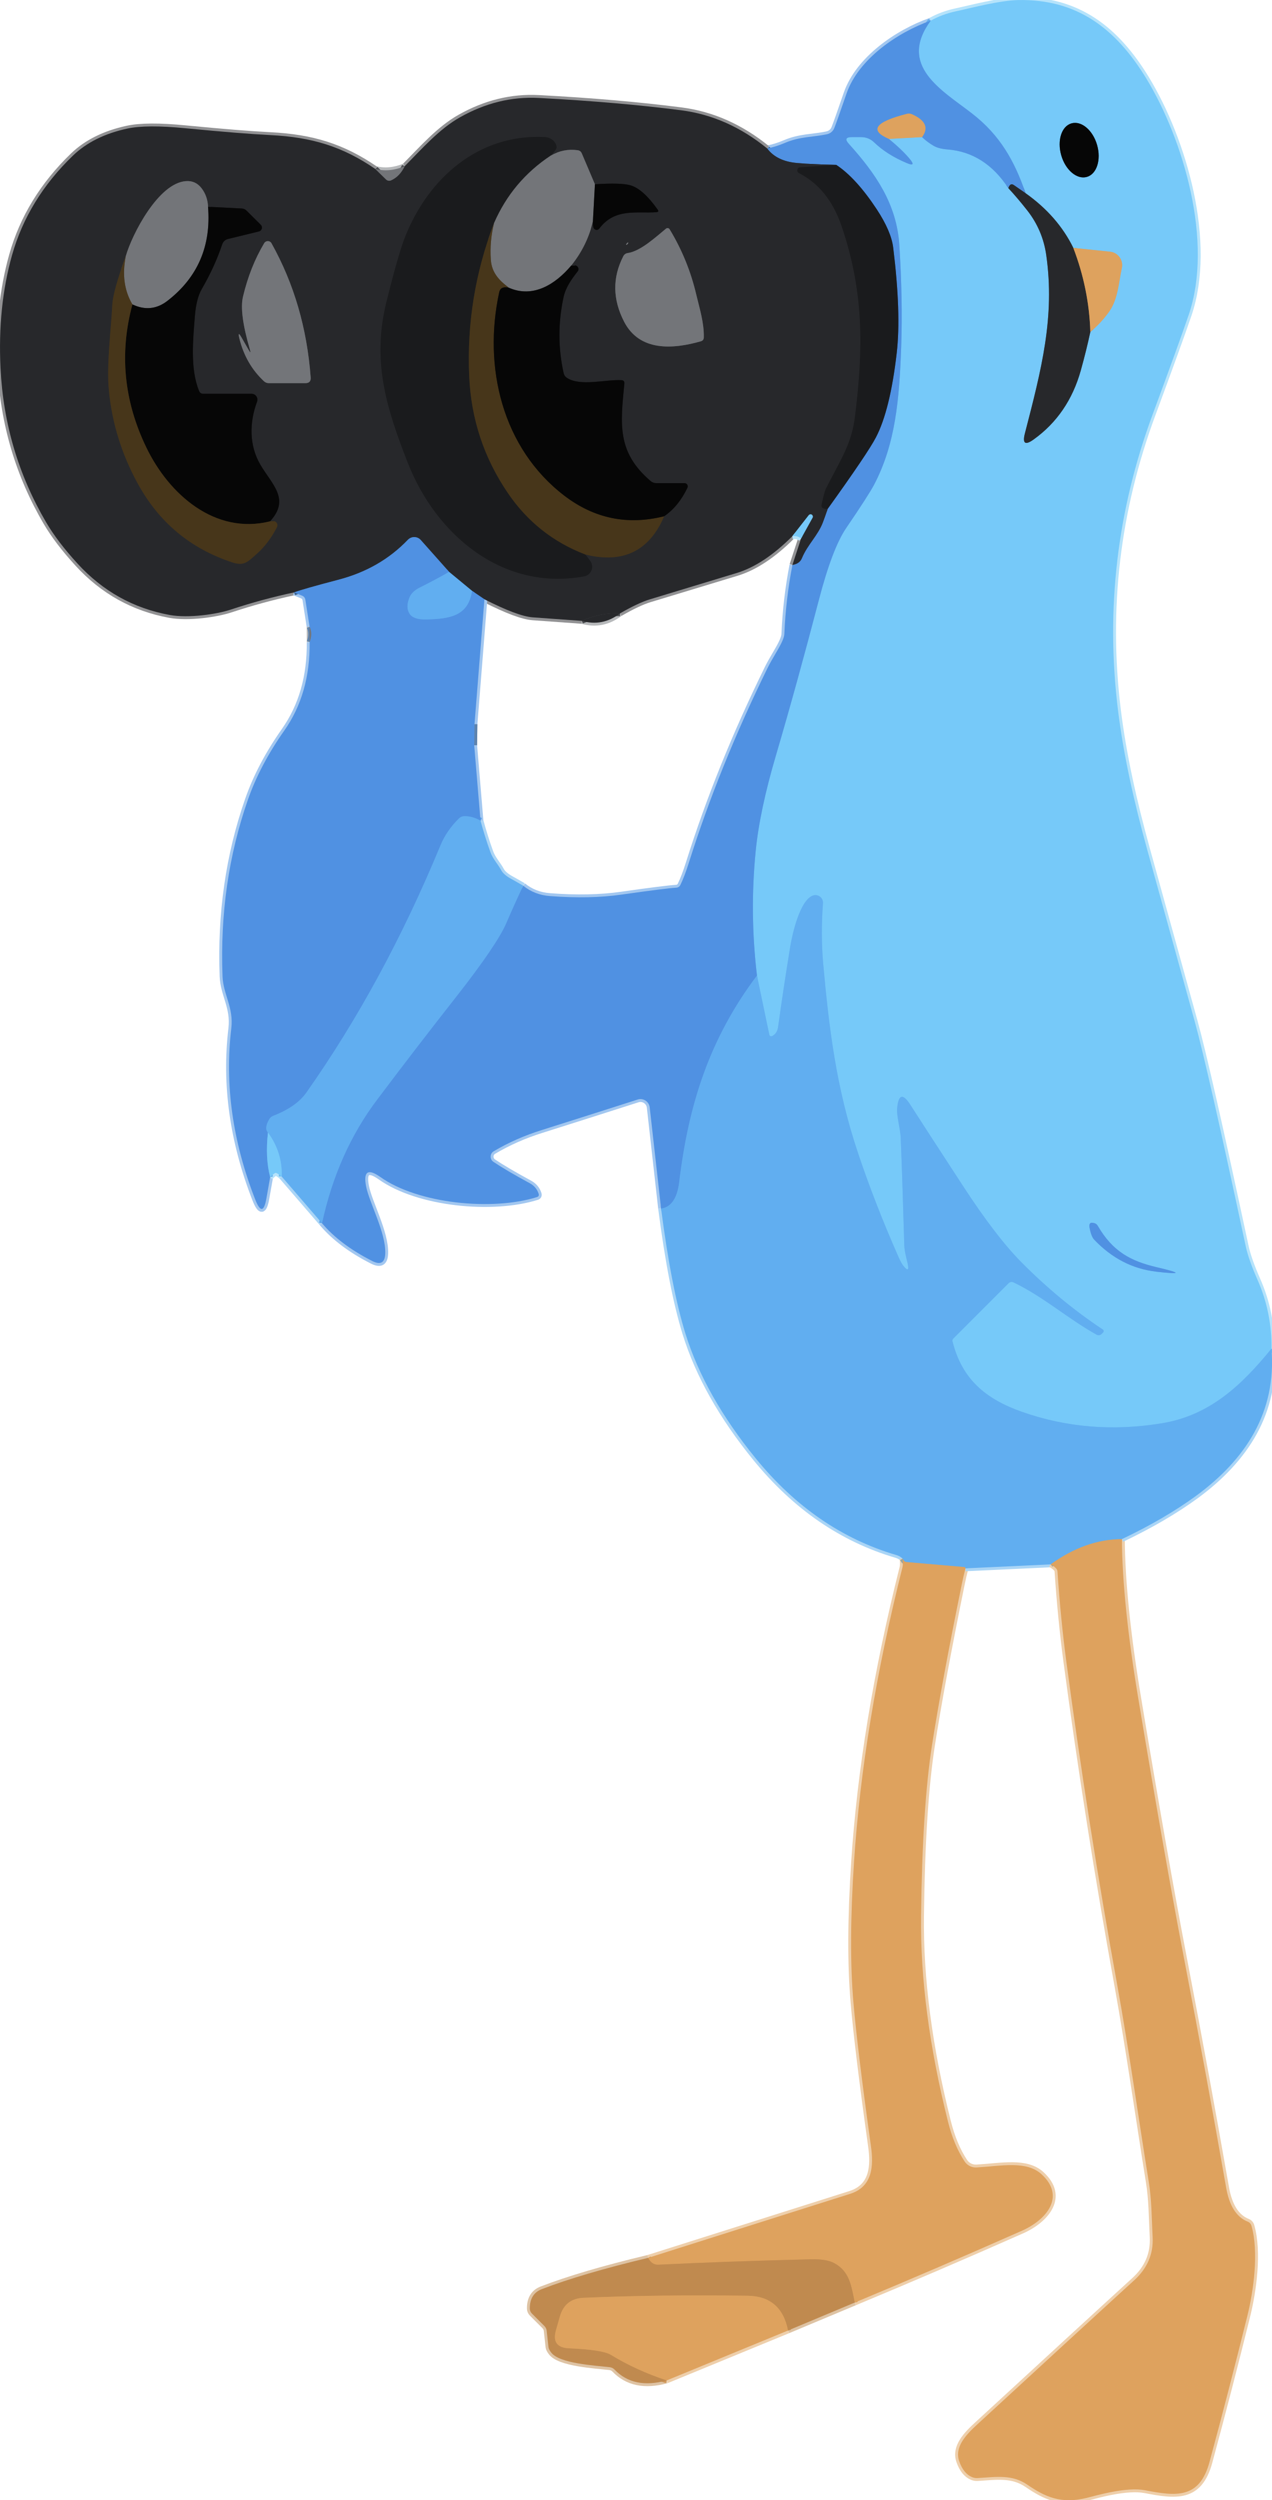 <svg xmlns="http://www.w3.org/2000/svg" id="Layer_1" viewBox="0 0 220.35 432.89"><defs><style>.cls-1{stroke:#372f22;}.cls-1,.cls-2,.cls-3,.cls-4,.cls-5,.cls-6,.cls-7,.cls-8,.cls-9,.cls-10,.cls-11,.cls-12,.cls-13,.cls-14,.cls-15,.cls-16,.cls-17,.cls-18,.cls-19,.cls-20,.cls-21,.cls-22,.cls-23,.cls-24,.cls-25,.cls-26,.cls-27,.cls-28,.cls-29,.cls-30{fill:none;stroke-miterlimit:10;}.cls-31{fill:#737579;}.cls-2{stroke:#6cbcf4;}.cls-32{fill:#1a1b1d;}.cls-33{fill:#5091e2;}.cls-3{stroke:#d09657;}.cls-4{stroke:#3c3e40;}.cls-5{stroke:#261e0f;}.cls-6{stroke:#4d7a91;}.cls-34{fill:#61aef0;}.cls-35{fill:#c08a4f;}.cls-7{stroke:#59a0ea;}.cls-8{stroke:#345780;}.cls-9{stroke:#3d6980;}.cls-10{stroke:#212224;}.cls-36{fill:#dea25e;}.cls-37{fill:#060606;}.cls-11{stroke:#aad5f6;}.cls-12{stroke:#b5e3fb;}.cls-13{stroke:#436c8d;}.cls-14{stroke:#98a7a2;}.cls-15{stroke:#46484b;}.cls-16{stroke:#b7b9bb;}.cls-17{stroke:#171719;}.cls-18{stroke:#90999c;}.cls-19{stroke:#a3b5a7;}.cls-20{stroke:#a2c7f0;}.cls-21{stroke:#5c5549;}.cls-38{fill:#47361a;}.cls-22{stroke:#63aeee;}.cls-23{stroke:#eecfab;}.cls-24{stroke:#30281b;}.cls-39{fill:#27282b;}.cls-25{stroke:#dec3a4;}.cls-26{stroke:#3a5d86;}.cls-40{fill:#76c9f9;}.cls-27{stroke:#826643;}.cls-28{stroke:#4d4f52;}.cls-29{stroke:#5e83ad;}.cls-30{stroke:#929294;}</style></defs><path class="cls-20" d="M161.23,3.57c-5.76,2.04-12.51,6.65-14.58,12.61-1.14,3.31-1.85,5.31-2.12,5.98-.21.55-.69.96-1.26,1.08-2.45.53-4.68.37-7.37,1.53-1.01.43-2.01.74-3,.93"></path><path class="cls-30" d="M132.9,25.7c-4.57-3.71-9.52-5.91-14.86-6.6-7.2-.93-15.44-1.65-24.71-2.14-4.7-.25-9.25.87-13.65,3.35-3.6,2.03-6.56,5.43-9.57,8.46"></path><path class="cls-16" d="M70.11,28.77c-1.74.74-3.44.9-5.09.49"></path><path class="cls-30" d="M65.02,29.26c-5.67-3.89-10.96-5.51-18.19-5.87-3.37-.17-8.25-.56-14.65-1.18-4.55-.45-7.93-.43-10.16.06-3.9.85-7.02,2.4-9.37,4.66-5.22,5.03-8.74,10.78-10.57,17.27C.41,50.13-.25,56.64.09,63.72c.46,9.61,3.1,18.52,7.91,26.73,1.31,2.23,3.11,4.6,5.42,7.12,4.37,4.79,9.7,7.76,15.98,8.91,3.24.59,8.14-.12,10.57-.93,3.68-1.22,7.34-2.21,10.97-2.98"></path><path class="cls-20" d="M50.94,102.57l1.38.56c.33.13.52.37.58.72l.73,4.67"></path><line class="cls-16" x1="53.63" y1="108.52" x2="53.64" y2="111.17"></line><path class="cls-20" d="M53.64,111.17c.07,5.96-1.4,11.08-4.41,15.35-2.79,3.96-4.89,7.95-6.29,11.96-3.34,9.57-4.8,19.76-4.39,30.57.12,3.14,1.95,5.39,1.52,9.01-1.16,9.71.22,19.58,4.14,29.62.88,2.25,1.53,2.18,1.94-.19l.65-3.67"></path><path class="cls-12" d="M46.8,203.82c.51-.51.84-.76.99-.74.17.03.51.24,1.01.63"></path><line class="cls-11" x1="48.8" y1="203.71" x2="55.78" y2="211.8"></line><path class="cls-20" d="M55.78,211.8c2.09,2.47,4.99,4.65,8.71,6.54,1.45.73,2.2.29,2.25-1.34.11-3.6-2.78-8.77-3.32-11.6-.5-2.59.33-3.12,2.48-1.6,6.55,4.64,19.37,5.88,27.08,3.48.32-.09.43-.3.32-.62-.26-.78-.77-1.38-1.52-1.79-2.82-1.53-4.92-2.77-6.31-3.71-.66-.45-.63-1.43.06-1.83,2.55-1.51,5.32-2.73,8.32-3.67,5.26-1.66,10.79-3.42,16.6-5.28.97-.32,1.98.34,2.1,1.35l1.97,17.53"></path><path class="cls-11" d="M114.52,209.26c1.19,9.19,2.59,16.39,4.21,21.62,2.24,7.2,6.3,14.4,12.17,21.61,6.87,8.42,15,14.01,24.4,16.76.43.13.78.33,1.05.61"></path><path class="cls-23" d="M156.35,269.86c.07.68.07,1.17,0,1.48-4.56,18.15-7.36,35.18-8.4,51.1-.63,9.59-.67,17.68-.1,24.25.45,5.32,1.46,13.61,3.03,24.88.49,3.48.29,7.05-3.61,8.28-11.67,3.69-23.34,7.39-34.99,11.08"></path><path class="cls-25" d="M112.27,390.93c-7.67,1.83-13.81,3.64-18.42,5.42-1.39.54-2.08,1.65-2.07,3.34,0,.34.12.63.36.88l2.16,2.16c.23.23.37.5.4.82l.31,2.81c.03.27.18.59.47.96,1.43,1.92,7.55,2.24,10.14,2.54.33.04.61.18.84.42,2.21,2.3,5.23,2.92,9.04,1.87"></path><line class="cls-23" x1="115.5" y1="412.15" x2="136.51" y2="403.51"></line><line class="cls-25" x1="136.51" y1="403.51" x2="148.07" y2="398.67"></line><path class="cls-23" d="M148.07,398.67c9.73-4.05,19.39-8.2,28.99-12.45,4.2-1.87,7.62-5.89,3.35-9.78-2.62-2.38-6.93-1.41-11.25-1.16-.82.04-1.61-.35-2.06-1.04-1.24-1.88-2.2-4.18-2.88-6.91-3.25-12.93-4.8-24.83-4.66-35.72.15-12.47.78-22.26,1.88-29.36,1.12-7.2,2.84-16.51,5.17-27.94.19-.93.4-1.85.64-2.76"></path><line class="cls-11" x1="167.25" y1="271.55" x2="182.01" y2="270.86"></line><path class="cls-23" d="M182.01,270.86c.76.44,1.15.83,1.17,1.17.38,5.59.89,10.75,1.52,15.5,2.51,18.82,5.47,37.61,8.88,56.38,1.93,10.65,3.66,22.92,5.41,33.79.52,3.17.5,6.09.68,9.66.15,2.89-.91,5.37-3.18,7.44-6.13,5.59-15.2,13.93-27.23,25-1.85,1.71-3.96,3.85-3.1,6.33.49,1.42,1.23,2.34,2.21,2.76.31.13.64.19.97.17,3.27-.2,5.99-.66,8.62,1.14,3.04,2.09,5.82,3.4,10.3,2.29,1.88-.47,6.91-1.94,10.11-1.32,5.29,1.02,9.41,1.57,11.15-4.88,2.27-8.37,4.44-16.77,6.53-25.19,1.12-4.48,2.03-11.18.75-15.7-.1-.35-.32-.6-.66-.74-1.94-.77-3.19-2.75-3.74-5.92-2.5-14.18-4.18-23.4-7.39-40.19-2.13-11.11-4.74-25.94-7.83-44.51-1.84-11.05-2.78-20.24-2.83-27.55"></path><path class="cls-11" d="M194.35,266.49c4.99-2.38,9.27-4.88,12.84-7.49,8.56-6.28,13.97-14.48,13.07-25.49"></path><path class="cls-12" d="M220.26,233.51c.05-4.17-.75-8.13-2.4-11.87-1.04-2.36-1.72-4.29-2.05-5.8-4.42-20.67-7.37-33.65-8.84-38.95-2.37-8.59-5.13-18.54-8.26-29.86-2.29-8.28-4.1-16.38-5.05-24.15-2.14-17.47-.14-34.51,6.01-51.12,3.03-8.19,5.12-13.94,6.25-17.25,4.29-12.58-.87-30.26-7.31-40.86C193.31,4.93,186.58-.18,176.4,0c-3.3.06-8.4,1.44-10.79,1.94-1.61.35-3.07.89-4.38,1.62"></path><path class="cls-2" d="M220.26,233.51c-5.23,6.42-10.75,11.57-18.99,12.92-8.45,1.39-16.51.73-24.2-1.97-6.39-2.24-10.42-5.7-12.06-12.18-.05-.21-.01-.38.14-.53l9.56-9.56c.25-.25.54-.3.87-.15,5.2,2.49,9.3,6.21,14.35,9.03.34.19.65.14.93-.13l.24-.24c.14-.14.12-.39-.05-.5-4.98-3.29-9.69-7.19-14.14-11.68-2.93-2.96-6.3-7.36-10.11-13.21-4.59-7.04-7.61-11.69-9.06-13.96-1.33-2.1-2.11-1.91-2.33.58-.11,1.31.55,3.47.62,5.08.16,3.8.37,10,.62,18.6.04,1.07.35,2.15.57,3.11.27,1.23.04,1.39-.7.48-.25-.3-.54-.82-.87-1.56-2.73-6.19-5.07-12.19-7.02-18.02-3.78-11.25-5.02-21.64-6.03-32.78-.29-3.25-.31-6.74-.04-10.46.07-.94-.86-1.64-1.75-1.32-2.23.82-3.55,6.58-3.92,8.85-.78,4.77-1.48,9.4-2.1,13.9-.1.71-.41,1.22-.93,1.52-.33.19-.54.1-.61-.27l-2.12-10.15"></path><path class="cls-22" d="M131.13,168.91c-.86-7.23-.93-14.43-.22-21.58.46-4.67,1.63-10.17,3.5-16.52,2.43-8.27,4.9-17.2,7.4-26.78,1.57-6.05,3.17-10.26,4.79-12.63,2.59-3.79,4.19-6.29,4.82-7.48,3.7-7.05,4.38-14.72,4.7-24.04.18-5.4.07-11.22-.33-17.47-.45-7.05-4.07-12.33-8.74-17.5-.71-.78-.54-1.17.51-1.17h1.6c.89,0,1.65.31,2.29.93,1.49,1.43,3.38,2.62,5.67,3.58,1.08.45,1.25.22.51-.69-.81-.99-2.02-2.16-3.64-3.51"></path><line class="cls-19" x1="153.99" y1="24.05" x2="159.73" y2="23.74"></line><path class="cls-22" d="M159.73,23.74c.59.57,1.26,1.07,2.01,1.51.57.33,1.36.54,2.36.62,4.34.33,7.87,2.57,10.58,6.71"></path><path class="cls-6" d="M174.68,32.58c1.07,1.15,2.16,2.44,3.27,3.85,1.79,2.28,2.88,4.85,3.29,7.72,1.53,10.72-.82,19.79-3.7,30.9-.45,1.75.05,2.1,1.52,1.04,4.03-2.89,6.75-6.88,8.17-11.96.65-2.33,1.2-4.55,1.65-6.66"></path><path class="cls-19" d="M188.88,57.47c1.26-1.05,2.36-2.24,3.29-3.56,1.5-2.12,1.63-5.01,2.17-7.5.3-1.36-.66-2.69-2.05-2.83l-6.36-.66"></path><path class="cls-6" d="M185.93,42.92c-1.8-3.68-4.56-6.84-8.27-9.47"></path><path class="cls-22" d="M177.66,33.45c-1.92-5.58-4.41-10.02-9.25-13.78-5.28-4.09-12.93-8.27-7.18-16.1"></path><path class="cls-14" d="M194.35,266.49c-4.23.02-8.34,1.48-12.34,4.37M167.25,271.55s-.02-.1-.04-.14c-.03-.05-.11-.08-.25-.09l-9.91-.86c-.24-.02-.42-.13-.54-.34l-.16-.26"></path><path class="cls-27" d="M185.93,42.92c1.81,4.73,2.8,9.58,2.95,14.55"></path><path class="cls-26" d="M177.66,33.45c-.65-.45-1.32-.91-2.02-1.4-.43-.3-.75-.12-.96.53"></path><path class="cls-18" d="M159.73,23.74c1.17-1.59.6-2.9-1.71-3.94-.31-.14-.62-.17-.95-.08-5.49,1.41-6.52,2.85-3.08,4.33"></path><path class="cls-7" d="M131.13,168.91c-8.19,10.89-11.84,22.23-13.47,35.75-.34,2.82-1.39,4.35-3.14,4.6M55.78,211.8c1.77-8.17,4.95-15.31,9.55-21.41,4.5-5.98,9.06-11.91,13.69-17.8,4.71-6,7.61-10.27,8.7-12.8.93-2.16,1.9-4.31,2.91-6.44"></path><path class="cls-20" d="M90.63,153.35c1.31,1.07,2.86,1.67,4.66,1.8,4.57.35,8.71.27,12.41-.26,5.11-.73,8.25-1.12,9.42-1.19.35-.02.6-.18.75-.49.45-.91.94-2.18,1.46-3.83,3.47-11.03,8.01-22.27,13.63-33.71.33-.67.86-1.62,1.59-2.85.85-1.43,1.29-2.43,1.32-3,.17-4.09.64-8.09,1.4-12"></path><path class="cls-26" d="M137.27,97.82c.83-.14,1.38-.53,1.64-1.16.98-2.38,2.79-3.93,3.67-6.29.28-.75.55-1.51.8-2.26"></path><path class="cls-8" d="M143.38,88.11c4.61-6.42,7.4-10.54,8.35-12.37,1.65-3.15,2.85-8.03,3.61-14.62.53-4.61.32-10.69-.61-18.24-.23-1.89-1.18-4.1-2.85-6.64-2.38-3.61-4.72-6.18-7.01-7.69"></path><path class="cls-26" d="M144.87,28.55c-2.73-.06-5-.17-6.82-.33-2.34-.21-4.06-1.05-5.15-2.52"></path><path class="cls-3" d="M148.07,398.67c-.6-2.82-.84-5.39-3.6-6.85-.88-.47-2.23-.69-4.06-.64-9.75.24-18.54.55-26.36.94-.75.04-1.34-.36-1.78-1.19"></path><path class="cls-11" d="M90.63,153.35c-.56-.33-1.25-.72-2.06-1.17-.87-.48-1.45-.97-1.72-1.47-.61-1.13-1.48-1.98-1.91-3.21-.65-1.8-1.21-3.6-1.7-5.41"></path><path class="cls-16" d="M82.15,129.06l.05-3.68M100.77,107.5c2.4.69,4.62.26,6.66-1.31"></path><path class="cls-2" d="M48.8,203.71c.1-2.75-.69-5.29-2.38-7.63"></path><path class="cls-10" d="M144.87,28.55l-6.36.43c-.1.01-.18.05-.25.13-.05.07-.09.14-.11.23-.07.29.02.51.28.64,3.42,1.75,5.87,4.8,7.36,9.15,3.9,11.47,3.77,21.23,2.34,32.87-.59,4.86-2.36,7.31-5.05,12.6-.18.35-.43,1.28-.75,2.78-.11.52.24.76,1.05.73"></path><line class="cls-30" x1="137.27" y1="97.82" x2="138.77" y2="93.24"></line><path class="cls-6" d="M138.77,93.24l1.99-3.6c.1-.18.04-.41-.13-.53-.17-.11-.4-.07-.53.09l-2.85,3.65"></path><path class="cls-30" d="M137.25,92.85c-3.29,3.29-6.5,5.41-9.62,6.36-5.03,1.53-10.07,3.06-15.11,4.58-1.3.4-3,1.2-5.09,2.4"></path><path class="cls-28" d="M107.43,106.19c-2.28-.09-4.5.35-6.66,1.31"></path><path class="cls-30" d="M100.77,107.5c-2.68-.19-5.51-.39-8.48-.61-1.74-.13-4.53-1.17-8.37-3.13"></path><line class="cls-26" x1="83.92" y1="103.76" x2="81.77" y2="102.3"></line><line class="cls-13" x1="81.77" y1="102.3" x2="77.8" y2="99.02"></line><path class="cls-26" d="M77.8,99.02l-4.91-5.52c-.59-.66-1.61-.68-2.23-.04-3.23,3.37-7.25,5.68-12.08,6.93-3.99,1.05-6.54,1.77-7.64,2.18"></path><path class="cls-28" d="M65.02,29.26l1.86,1.82c.23.22.57.28.86.15,1.01-.45,1.8-1.27,2.37-2.46"></path><path class="cls-3" d="M136.51,403.51c-.77-3.96-3.11-5.97-7.01-6.02-10.45-.14-19.92-.02-28.43.36-2.13.09-3.49,1.17-4.08,3.22l-.68,2.38c-.57,2.01.18,3.05,2.27,3.14,3.89.17,6.3.55,7.24,1.13,2.93,1.79,6.15,3.26,9.68,4.43"></path><path class="cls-12" d="M138.77,93.24c-.43-.36-.94-.49-1.52-.39"></path><path class="cls-7" d="M77.8,99.02c-1.67.96-3.37,1.86-5.08,2.71-.9.45-1.49,1.01-1.77,1.69-.48,1.15-.48,2.1-.01,2.83.45.71,1.42,1.04,2.93,1,3.98-.1,7.25-.53,7.9-4.95"></path><line class="cls-20" x1="83.92" y1="103.76" x2="82.2" y2="125.38"></line><line class="cls-29" x1="82.2" y1="125.38" x2="82.15" y2="129.06"></line><line class="cls-20" x1="82.15" y1="129.06" x2="83.24" y2="142.09"></line><path class="cls-7" d="M83.24,142.09c-.98-.55-1.94-.81-2.87-.77-.32.02-.63.15-.86.38-1.44,1.43-2.51,2.98-3.2,4.66-6.56,15.87-14.3,30.13-23.21,42.78-1.17,1.67-3.09,3.02-5.75,4.05-.32.12-.56.33-.73.63-.59,1.03-.66,1.79-.2,2.26"></path><path class="cls-22" d="M46.42,196.08c-.33,2.94-.2,5.52.38,7.74"></path><path class="cls-29" d="M53.64,111.17c.36-.98.36-1.86-.01-2.65"></path><path class="cls-9" d="M188.28,30.63c1.71-.49,2.5-2.97,1.77-5.53-.73-2.55-2.72-4.23-4.44-3.74-1.71.49-2.5,2.97-1.77,5.53.73,2.55,2.72,4.23,4.44,3.74"></path><path class="cls-22" d="M200.26,220.17c4.48.51,4.52.26.11-.77-4.49-1.05-7.63-2.72-10.21-7.18-.16-.27-.4-.43-.71-.48-.27-.05-.45-.04-.52,0-.19.15-.26.4-.2.73.19,1.06.46,1.78.81,2.15,3.06,3.22,6.63,5.07,10.72,5.54"></path><path class="cls-1" d="M101.41,96.01c6.51,1.61,11.06-.6,13.65-6.63"></path><path class="cls-17" d="M115.06,89.38c1.66-1.14,3-2.78,4.02-4.92.18-.38-.09-.81-.5-.81h-4.89c-.37,0-.69-.12-.97-.35-5.86-5-5.25-9.83-4.56-16.89.03-.37-.14-.57-.51-.59-2.64-.15-7.17,1.14-9.46-.41-.29-.19-.47-.46-.55-.81-.97-4.33-.97-8.71-.02-13.12.36-1.7,1.39-3.15,2.45-4.49.34-.43.02-1.06-.53-1.04h-.57"></path><path class="cls-28" d="M98.97,45.96c1.84-2.29,3.09-4.84,3.74-7.65"></path><path class="cls-17" d="M102.71,38.31c0,.48.02.85.11,1.11.14.43.72.53.99.16,2.72-3.62,6.54-2.58,9.9-2.84.34-.03.41-.18.21-.46-1.67-2.35-3.22-3.74-4.66-4.18-1.11-.33-3.18-.4-6.2-.19"></path><path class="cls-28" d="M103.06,31.91l-2.28-5.36c-.13-.31-.37-.49-.71-.54-1.63-.23-3.19.08-4.66.93"></path><path class="cls-10" d="M95.41,26.94c.71-.75,1.04-1.24,1.01-1.49-.12-.94-1-1.67-2.09-1.72-11.41-.56-20.07,7.07-24.13,17.23-.78,1.96-1.86,5.71-3.24,11.26-2.54,10.22-.12,18.18,3.67,27.87,4.88,12.48,16.4,22.29,30.56,19.7,1.23-.23,1.8-1.67,1.05-2.67l-.83-1.11"></path><path class="cls-15" d="M95.41,26.94c-4.43,2.93-7.7,6.82-9.82,11.68"></path><path class="cls-24" d="M85.59,38.62c-3.27,8.54-4.71,17.38-4.31,26.51.32,7.41,2.56,14.16,6.71,20.25,3.37,4.95,7.85,8.5,13.42,10.63"></path><path class="cls-4" d="M103.06,31.91l-.35,6.4M98.97,45.96c-2.77,3.29-6.65,5.72-10.86,3.84"></path><path class="cls-21" d="M88.11,49.8c-1.67-1.29-2.92-2.58-3.08-4.82-.15-2.13.03-4.25.56-6.36"></path><path class="cls-5" d="M88.11,49.8c-.93-.19-1.47.07-1.63.79-2.82,12.98.53,27.01,11.29,35.24,5.19,3.96,10.96,5.14,17.29,3.55"></path><path class="cls-1" d="M21.79,44.35c-1.47,4.04-2.25,6.84-2.33,8.39-.27,4.9-1.02,10.52-.59,14.93.55,5.59,2.19,10.9,4.93,15.93,3.68,6.79,9.16,11.38,16.44,13.77,2.02.67,2.65-.07,4.17-1.41,1.4-1.23,2.59-2.79,3.57-4.7.25-.49-.13-1.07-.68-1.03l-.53.04"></path><path class="cls-17" d="M46.77,90.27c3.56-3.84.34-6.39-1.66-9.8-1.97-3.37-1.92-7.3-.58-10.92.24-.67-.25-1.37-.95-1.37h-8.37c-.35,0-.59-.16-.72-.48-1.59-3.85-1.03-9.05-.74-12.87.16-2.08.56-3.68,1.21-4.8,1.5-2.59,2.68-5.17,3.53-7.72.16-.47.53-.82,1-.93l5.37-1.31c.51-.13.69-.77.32-1.14l-2.47-2.46c-.23-.23-.5-.35-.82-.37l-5.85-.3"></path><path class="cls-28" d="M36.04,35.8c-.05-1.22-.42-2.28-1.11-3.19-.69-.91-1.59-1.33-2.71-1.25-4.79.32-9.36,9.24-10.43,12.99"></path><path class="cls-4" d="M36.04,35.8c.55,6.8-1.79,12.22-7.01,16.27-1.87,1.46-3.9,1.67-6.09.64"></path><path class="cls-21" d="M22.94,52.71c-1.41-2.39-1.79-5.17-1.15-8.36"></path><path class="cls-5" d="M46.77,90.27c-9.52,2.36-17.48-4.65-21.4-12.75-3.91-8.07-4.72-16.34-2.43-24.81"></path><path class="cls-28" d="M120.63,51.07c-.94-4.04-2.48-7.83-4.63-11.37-.13-.22-.43-.27-.63-.11-1.66,1.35-4.37,3.91-6.65,4.23-.31.04-.59.24-.74.53-1.91,3.71-1.86,7.49.14,11.36,2.67,5.16,8.42,4.78,13.29,3.38.33-.09.5-.31.51-.65.07-2.55-.77-5.16-1.29-7.37M108.48,42.38s.13-.03.22-.14c.09-.1.14-.21.1-.24-.03-.03-.13.03-.22.14-.09.1-.14.21-.1.24M43.09,60.61l-1.25-2.18c-.47-.82-.6-.77-.38.15.73,2.98,2.15,5.46,4.28,7.44.23.21.51.32.83.32h6.33c.66,0,.97-.33.92-.98-.63-8.52-2.89-16.27-6.79-23.24-.27-.49-.97-.5-1.26-.02-1.63,2.73-2.86,5.82-3.68,9.28-.44,1.87-.04,4.91,1.2,9.14.17.59.11.62-.2.09"></path><path class="cls-40" d="M220.26,233.51c-5.23,6.42-10.75,11.57-18.99,12.92-8.45,1.39-16.51.73-24.2-1.97-6.39-2.24-10.42-5.7-12.06-12.18-.05-.21-.01-.38.14-.53l9.56-9.56c.25-.25.54-.3.87-.15,5.2,2.49,9.3,6.21,14.35,9.03.34.19.65.14.93-.13l.24-.24c.14-.14.12-.39-.05-.5-4.98-3.29-9.69-7.19-14.14-11.68-2.93-2.96-6.3-7.36-10.11-13.21-4.59-7.04-7.61-11.69-9.06-13.96-1.33-2.1-2.11-1.91-2.33.58-.11,1.31.55,3.47.62,5.08.16,3.8.37,10,.62,18.6.04,1.07.35,2.15.57,3.11.27,1.23.04,1.39-.7.48-.25-.3-.54-.82-.87-1.56-2.73-6.19-5.07-12.19-7.02-18.02-3.78-11.25-5.02-21.64-6.03-32.78-.29-3.25-.31-6.74-.04-10.46.07-.94-.86-1.64-1.75-1.32-2.23.82-3.55,6.58-3.92,8.85-.78,4.77-1.48,9.4-2.1,13.9-.1.71-.41,1.22-.93,1.52-.33.19-.54.1-.61-.27l-2.12-10.15c-.86-7.23-.93-14.43-.22-21.58.46-4.67,1.63-10.17,3.5-16.52,2.43-8.27,4.9-17.2,7.4-26.78,1.57-6.05,3.17-10.26,4.79-12.63,2.59-3.79,4.19-6.29,4.82-7.48,3.7-7.05,4.38-14.72,4.7-24.04.18-5.4.07-11.22-.33-17.47-.45-7.05-4.07-12.33-8.74-17.5-.71-.78-.54-1.17.51-1.17h1.6c.89,0,1.65.31,2.29.93,1.49,1.43,3.38,2.62,5.67,3.58,1.08.45,1.25.22.51-.69-.81-.99-2.02-2.16-3.64-3.51l5.74-.31c.59.57,1.26,1.07,2.01,1.51.57.33,1.36.54,2.36.62,4.34.33,7.87,2.57,10.58,6.71,1.07,1.15,2.16,2.44,3.27,3.85,1.79,2.28,2.88,4.85,3.29,7.72,1.53,10.72-.82,19.79-3.7,30.9-.45,1.75.05,2.1,1.52,1.04,4.03-2.89,6.75-6.88,8.17-11.96.65-2.33,1.2-4.55,1.65-6.66,1.26-1.05,2.36-2.24,3.29-3.56,1.5-2.12,1.63-5.01,2.17-7.5.3-1.36-.66-2.69-2.05-2.83l-6.36-.66c-1.8-3.68-4.56-6.84-8.27-9.47-1.92-5.58-4.41-10.02-9.25-13.78-5.28-4.09-12.93-8.27-7.18-16.1,1.31-.73,2.77-1.27,4.38-1.62,2.39-.5,7.49-1.88,10.79-1.94,10.18-.19,16.91,4.92,22.21,13.64,6.44,10.6,11.6,28.28,7.31,40.86-1.13,3.31-3.22,9.06-6.25,17.25-6.15,16.61-8.15,33.65-6.01,51.12.95,7.77,2.76,15.87,5.05,24.15,3.13,11.32,5.89,21.27,8.26,29.86,1.47,5.3,4.42,18.28,8.84,38.95.33,1.51,1.01,3.44,2.05,5.8,1.65,3.74,2.45,7.7,2.4,11.87M188.28,30.63c1.71-.49,2.5-2.97,1.77-5.53-.73-2.55-2.72-4.23-4.44-3.74-1.71.49-2.5,2.97-1.77,5.53.73,2.55,2.72,4.23,4.44,3.74M200.26,220.17c4.48.51,4.52.26.11-.77-4.49-1.05-7.63-2.72-10.21-7.18-.16-.27-.4-.43-.71-.48-.27-.05-.45-.04-.52,0-.19.15-.26.4-.2.73.19,1.06.46,1.78.81,2.15,3.06,3.22,6.63,5.07,10.72,5.54h0Z"></path><path class="cls-33" d="M161.23,3.57c-5.75,7.83,1.9,12.01,7.18,16.1,4.84,3.76,7.33,8.2,9.25,13.78-.65-.45-1.32-.91-2.02-1.4-.43-.3-.75-.12-.96.53-2.71-4.14-6.24-6.38-10.58-6.71-1-.08-1.79-.29-2.36-.62-.75-.44-1.42-.94-2.01-1.51,1.17-1.59.6-2.9-1.71-3.94-.31-.14-.62-.17-.95-.08-5.49,1.41-6.52,2.85-3.08,4.33,1.62,1.35,2.83,2.52,3.64,3.51.74.91.57,1.14-.51.69-2.29-.96-4.18-2.15-5.67-3.58-.64-.62-1.4-.93-2.29-.93h-1.6c-1.05,0-1.22.39-.51,1.17,4.67,5.17,8.29,10.45,8.74,17.5.4,6.25.51,12.07.33,17.47-.32,9.32-1,16.99-4.7,24.04-.63,1.19-2.23,3.69-4.82,7.48-1.62,2.37-3.22,6.58-4.79,12.63-2.5,9.58-4.97,18.51-7.4,26.78-1.87,6.35-3.04,11.85-3.5,16.52-.71,7.15-.64,14.35.22,21.58-8.19,10.89-11.84,22.23-13.47,35.75-.34,2.82-1.39,4.35-3.14,4.6l-1.97-17.53c-.12-1.01-1.13-1.67-2.1-1.35-5.81,1.86-11.34,3.62-16.6,5.28-3,.94-5.77,2.16-8.32,3.67-.69.4-.72,1.38-.06,1.83,1.39.94,3.49,2.18,6.31,3.71.75.41,1.26,1.01,1.52,1.79.11.32,0,.53-.32.62-7.71,2.4-20.53,1.16-27.08-3.48-2.15-1.52-2.98-.99-2.48,1.6.54,2.83,3.43,8,3.32,11.6-.05,1.63-.8,2.07-2.25,1.34-3.72-1.89-6.62-4.07-8.71-6.54,1.77-8.17,4.95-15.31,9.55-21.41,4.5-5.98,9.06-11.91,13.69-17.8,4.71-6,7.61-10.27,8.7-12.8.93-2.16,1.9-4.31,2.91-6.44,1.31,1.07,2.86,1.67,4.66,1.8,4.57.35,8.71.27,12.41-.26,5.11-.73,8.25-1.12,9.42-1.19.35-.02.6-.18.75-.49.45-.91.94-2.18,1.46-3.83,3.47-11.03,8.01-22.27,13.63-33.71.33-.67.86-1.62,1.59-2.85.85-1.43,1.29-2.43,1.32-3,.17-4.09.64-8.09,1.4-12,.83-.14,1.38-.53,1.64-1.16.98-2.38,2.79-3.93,3.67-6.29.28-.75.55-1.51.8-2.26,4.61-6.42,7.4-10.54,8.35-12.37,1.65-3.15,2.85-8.03,3.61-14.62.53-4.61.32-10.69-.61-18.24-.23-1.89-1.18-4.1-2.85-6.64-2.38-3.61-4.72-6.18-7.01-7.69-2.73-.06-5-.17-6.82-.33-2.34-.21-4.06-1.05-5.15-2.52.99-.19,1.99-.5,3-.93,2.69-1.16,4.92-1,7.37-1.53.57-.12,1.05-.53,1.26-1.08.27-.67.98-2.67,2.12-5.98,2.07-5.96,8.82-10.57,14.58-12.61h0Z"></path><path class="cls-39" d="M132.9,25.7c1.09,1.47,2.81,2.31,5.15,2.52,1.82.16,4.09.27,6.82.33l-6.36.43c-.1.01-.18.05-.25.13-.05.07-.09.14-.11.23-.07.29.02.51.28.64,3.42,1.75,5.87,4.8,7.36,9.15,3.9,11.47,3.77,21.23,2.34,32.87-.59,4.86-2.36,7.31-5.05,12.6-.18.35-.43,1.28-.75,2.78-.11.52.24.76,1.05.73-.25.75-.52,1.51-.8,2.26-.88,2.36-2.69,3.91-3.67,6.29-.26.63-.81,1.02-1.64,1.16l1.5-4.58,1.99-3.6c.1-.18.04-.41-.13-.53-.17-.11-.4-.07-.53.09l-2.85,3.65c-3.29,3.29-6.5,5.41-9.62,6.36-5.03,1.53-10.07,3.06-15.11,4.58-1.3.4-3,1.2-5.09,2.4-2.28-.09-4.5.35-6.66,1.31-2.68-.19-5.51-.39-8.48-.61-1.74-.13-4.53-1.17-8.37-3.13l-2.15-1.46-3.97-3.28-4.91-5.52c-.59-.66-1.61-.68-2.23-.04-3.23,3.37-7.25,5.68-12.08,6.93-3.99,1.05-6.54,1.77-7.64,2.18-3.63.77-7.29,1.76-10.97,2.98-2.43.81-7.33,1.52-10.57.93-6.28-1.15-11.61-4.12-15.98-8.91-2.31-2.52-4.11-4.89-5.42-7.12C3.19,82.24.55,73.33.09,63.72c-.34-7.08.32-13.59,1.99-19.52,1.83-6.49,5.35-12.24,10.57-17.27,2.35-2.26,5.47-3.81,9.37-4.66,2.23-.49,5.61-.51,10.16-.06,6.4.62,11.28,1.01,14.65,1.18,7.23.36,12.52,1.98,18.19,5.87l1.86,1.82c.23.22.57.28.86.15,1.01-.45,1.8-1.27,2.37-2.46,3.01-3.03,5.97-6.43,9.57-8.46,4.4-2.48,8.95-3.6,13.65-3.35,9.27.49,17.51,1.21,24.71,2.14,5.34.69,10.29,2.89,14.86,6.6M101.41,96.01c6.51,1.61,11.06-.6,13.65-6.63,1.66-1.14,3-2.78,4.02-4.92.18-.38-.09-.81-.5-.81h-4.89c-.37,0-.69-.12-.97-.35-5.86-5-5.25-9.83-4.56-16.89.03-.37-.14-.57-.51-.59-2.64-.15-7.17,1.14-9.46-.41-.29-.19-.47-.46-.55-.81-.97-4.33-.97-8.71-.02-13.12.36-1.7,1.39-3.15,2.45-4.49.34-.43.02-1.06-.53-1.04h-.57c1.84-2.28,3.09-4.83,3.74-7.64,0,.48.02.85.11,1.11.14.43.72.53.99.16,2.72-3.62,6.54-2.58,9.9-2.84.34-.03.41-.18.21-.46-1.67-2.35-3.22-3.74-4.66-4.18-1.11-.33-3.18-.4-6.2-.19l-2.28-5.36c-.13-.31-.37-.49-.71-.54-1.63-.23-3.19.08-4.66.93.71-.75,1.04-1.24,1.01-1.49-.12-.94-1-1.67-2.09-1.72-11.41-.56-20.07,7.07-24.13,17.23-.78,1.96-1.86,5.71-3.24,11.26-2.54,10.22-.12,18.18,3.67,27.87,4.88,12.48,16.4,22.29,30.56,19.7,1.23-.23,1.8-1.67,1.05-2.67l-.83-1.11M21.79,44.35c-1.47,4.04-2.25,6.84-2.33,8.39-.27,4.9-1.02,10.52-.59,14.93.55,5.59,2.19,10.9,4.93,15.93,3.68,6.79,9.16,11.38,16.44,13.77,2.02.67,2.65-.07,4.17-1.41,1.4-1.23,2.59-2.79,3.57-4.7.25-.49-.13-1.07-.68-1.03l-.53.04c3.56-3.84.34-6.39-1.66-9.8-1.97-3.37-1.92-7.3-.58-10.92.24-.67-.25-1.37-.95-1.37h-8.37c-.35,0-.59-.16-.72-.48-1.59-3.85-1.03-9.05-.74-12.87.16-2.08.56-3.68,1.21-4.8,1.5-2.59,2.68-5.17,3.53-7.72.16-.47.53-.82,1-.93l5.37-1.31c.51-.13.69-.77.32-1.14l-2.47-2.46c-.23-.23-.5-.35-.82-.37l-5.85-.3c-.05-1.22-.42-2.28-1.11-3.19-.69-.91-1.59-1.33-2.71-1.25-4.79.32-9.36,9.24-10.43,12.99M120.63,51.07c-.94-4.04-2.48-7.83-4.63-11.37-.13-.22-.43-.27-.63-.11-1.66,1.35-4.37,3.91-6.65,4.23-.31.04-.59.24-.74.53-1.91,3.71-1.86,7.49.14,11.36,2.67,5.16,8.42,4.78,13.29,3.38.33-.09.5-.31.51-.65.07-2.55-.77-5.16-1.29-7.37M108.48,42.38s.13-.03.22-.14c.09-.1.14-.21.1-.24-.03-.03-.13.03-.22.14-.09.1-.14.21-.1.24M43.09,60.61l-1.25-2.18c-.47-.82-.6-.77-.38.15.73,2.98,2.15,5.46,4.28,7.44.23.21.51.32.83.32h6.33c.66,0,.97-.33.92-.98-.63-8.52-2.89-16.27-6.79-23.24-.27-.49-.97-.5-1.26-.02-1.63,2.73-2.86,5.82-3.68,9.28-.44,1.87-.04,4.91,1.2,9.14.17.59.11.62-.2.09h0Z"></path><path class="cls-36" d="M159.73,23.74l-5.74.31c-3.44-1.48-2.41-2.92,3.08-4.33.33-.09.64-.06.95.08,2.31,1.04,2.88,2.35,1.71,3.94h0Z"></path><path class="cls-37" d="M188.28,30.63c-1.72.5-3.71-1.18-4.44-3.74-.74-2.56.05-5.04,1.77-5.53,1.72-.5,3.71,1.18,4.44,3.74.74,2.56-.05,5.04-1.77,5.53h0Z"></path><path class="cls-32" d="M95.41,26.94c-4.43,2.93-7.7,6.82-9.82,11.68-3.27,8.54-4.71,17.38-4.31,26.51.32,7.41,2.56,14.16,6.71,20.25,3.37,4.95,7.85,8.5,13.42,10.63l.83,1.11c.75,1,.18,2.44-1.05,2.67-14.16,2.59-25.68-7.22-30.56-19.7-3.79-9.69-6.21-17.65-3.67-27.87,1.38-5.55,2.46-9.3,3.24-11.26,4.06-10.16,12.72-17.79,24.13-17.23,1.09.05,1.97.78,2.09,1.72.03.25-.3.74-1.01,1.49h0Z"></path><path class="cls-31" d="M103.06,31.91l-.35,6.4c-.65,2.81-1.9,5.36-3.74,7.65-2.77,3.29-6.65,5.72-10.86,3.84-1.67-1.29-2.92-2.58-3.08-4.82-.15-2.13.03-4.25.56-6.36,2.12-4.86,5.39-8.75,9.82-11.68,1.47-.85,3.03-1.16,4.66-.93.34.05.58.23.71.54l2.28,5.36h0Z"></path><path class="cls-31" d="M70.11,28.77c-.57,1.19-1.36,2.01-2.37,2.46-.29.13-.63.07-.86-.15l-1.86-1.82c1.65.41,3.35.25,5.09-.49h0Z"></path><path class="cls-32" d="M144.87,28.55c2.29,1.51,4.63,4.08,7.01,7.69,1.67,2.54,2.62,4.75,2.85,6.64.93,7.55,1.14,13.63.61,18.24-.76,6.59-1.96,11.47-3.61,14.62-.95,1.83-3.74,5.95-8.35,12.37-.81.03-1.16-.21-1.05-.73.32-1.5.57-2.43.75-2.78,2.69-5.29,4.46-7.74,5.05-12.6,1.43-11.64,1.56-21.4-2.34-32.87-1.49-4.35-3.94-7.4-7.36-9.15-.26-.13-.35-.35-.28-.64.02-.09.06-.16.11-.23.07-.08.15-.12.25-.13l6.36-.43h0Z"></path><path class="cls-31" d="M36.04,35.8c.55,6.8-1.79,12.22-7.01,16.27-1.87,1.46-3.9,1.67-6.09.64-1.41-2.39-1.79-5.17-1.15-8.36,1.07-3.75,5.64-12.67,10.43-12.99,1.12-.08,2.02.34,2.71,1.25.69.91,1.06,1.97,1.11,3.19h0Z"></path><path class="cls-37" d="M102.71,38.31l.35-6.4c3.02-.21,5.09-.14,6.2.19,1.44.44,2.99,1.83,4.66,4.18.2.28.13.43-.21.46-3.36.26-7.18-.78-9.9,2.84-.27.37-.85.27-.99-.16-.09-.26-.12-.63-.11-1.11h0Z"></path><path class="cls-39" d="M177.66,33.45c3.71,2.63,6.47,5.79,8.27,9.47,1.81,4.73,2.8,9.58,2.95,14.55-.45,2.11-1,4.33-1.65,6.66-1.42,5.08-4.14,9.07-8.17,11.96-1.47,1.06-1.97.71-1.52-1.04,2.88-11.11,5.23-20.18,3.7-30.9-.41-2.87-1.5-5.44-3.29-7.72-1.11-1.41-2.2-2.7-3.27-3.85.21-.65.53-.83.96-.53.7.49,1.37.95,2.02,1.4h0Z"></path><path class="cls-37" d="M46.77,90.27c-9.52,2.36-17.48-4.65-21.4-12.75-3.91-8.07-4.72-16.34-2.43-24.81,2.19,1.03,4.22.82,6.09-.64,5.22-4.05,7.56-9.47,7.01-16.27l5.85.3c.32.02.59.14.82.37l2.47,2.46c.37.37.19,1.01-.32,1.14l-5.37,1.31c-.47.11-.84.46-1,.93-.85,2.55-2.03,5.13-3.53,7.72-.65,1.12-1.05,2.72-1.21,4.8-.29,3.82-.85,9.02.74,12.87.13.32.37.48.72.48h8.37c.7,0,1.19.7.95,1.37-1.34,3.62-1.39,7.55.58,10.92,2,3.41,5.22,5.96,1.66,9.8h0Z"></path><path class="cls-38" d="M85.59,38.62c-.53,2.11-.71,4.23-.56,6.36.16,2.24,1.41,3.53,3.08,4.82-.93-.19-1.47.07-1.63.79-2.82,12.98.53,27.01,11.29,35.24,5.19,3.96,10.96,5.14,17.29,3.55-2.59,6.03-7.14,8.24-13.65,6.63-5.57-2.13-10.05-5.68-13.42-10.63-4.15-6.09-6.39-12.84-6.71-20.25-.4-9.13,1.04-17.97,4.31-26.51h0Z"></path><path class="cls-31" d="M120.63,51.07c.52,2.21,1.36,4.82,1.29,7.37-.01.34-.18.56-.51.65-4.87,1.4-10.62,1.78-13.29-3.38-2-3.87-2.05-7.65-.14-11.36.15-.29.43-.49.74-.53,2.28-.32,4.99-2.88,6.65-4.23.2-.16.5-.11.63.11,2.15,3.54,3.69,7.33,4.63,11.37h0Z"></path><path class="cls-31" d="M108.48,42.38s.01-.14.1-.24c.09-.11.19-.17.22-.14.04.03-.01.14-.1.24-.09.11-.19.17-.22.14h0Z"></path><path class="cls-31" d="M43.29,60.52c-1.24-4.23-1.64-7.27-1.2-9.14.82-3.46,2.05-6.55,3.68-9.28.29-.48.99-.47,1.26.02,3.9,6.97,6.16,14.72,6.79,23.24.05.65-.26.98-.92.98h-6.33c-.32,0-.6-.11-.83-.32-2.13-1.98-3.55-4.46-4.28-7.44-.22-.92-.09-.97.38-.15l1.25,2.18c.31.53.37.5.2-.09h0Z"></path><path class="cls-36" d="M188.88,57.47c-.15-4.97-1.14-9.82-2.95-14.55l6.36.66c1.39.14,2.35,1.47,2.05,2.83-.54,2.49-.67,5.38-2.17,7.5-.93,1.32-2.03,2.51-3.29,3.56h0Z"></path><path class="cls-38" d="M21.79,44.35c-.64,3.19-.26,5.97,1.15,8.36-2.29,8.47-1.48,16.74,2.43,24.81,3.92,8.1,11.88,15.11,21.4,12.75l.53-.04c.55-.04.93.54.68,1.03-.98,1.91-2.17,3.47-3.57,4.7-1.52,1.34-2.15,2.08-4.17,1.41-7.28-2.39-12.76-6.98-16.44-13.77-2.74-5.03-4.38-10.34-4.93-15.93-.43-4.41.32-10.03.59-14.93.08-1.55.86-4.35,2.33-8.39h0Z"></path><path class="cls-37" d="M98.97,45.96h.57c.55-.03.87.6.53,1.03-1.06,1.34-2.09,2.79-2.45,4.49-.95,4.41-.95,8.79.02,13.12.08.35.26.62.55.81,2.29,1.55,6.82.26,9.46.41.37.02.54.22.51.59-.69,7.06-1.3,11.89,4.56,16.89.28.23.6.35.97.35h4.89c.41,0,.68.43.5.81-1.02,2.14-2.36,3.78-4.02,4.92-6.33,1.59-12.1.41-17.29-3.55-10.76-8.23-14.11-22.26-11.29-35.24.16-.72.7-.98,1.63-.79,4.21,1.88,8.09-.55,10.86-3.84h0Z"></path><path class="cls-40" d="M138.77,93.24c-.43-.36-.94-.49-1.52-.39l2.85-3.65c.13-.16.36-.2.53-.09.17.12.23.35.13.53l-1.99,3.6h0Z"></path><path class="cls-33" d="M77.8,99.02c-1.67.96-3.37,1.86-5.08,2.71-.9.45-1.49,1.01-1.77,1.69-.48,1.15-.48,2.1-.01,2.83.45.71,1.42,1.04,2.93,1,3.98-.1,7.25-.53,7.9-4.95l2.15,1.46-1.72,21.62-.05,3.68,1.09,13.03c-.98-.55-1.94-.81-2.87-.77-.32.02-.63.15-.86.38-1.44,1.43-2.51,2.98-3.2,4.66-6.56,15.87-14.3,30.13-23.21,42.78-1.17,1.67-3.09,3.02-5.75,4.05-.32.12-.56.33-.73.63-.59,1.03-.66,1.79-.2,2.26-.33,2.94-.2,5.52.38,7.74l-.65,3.67c-.41,2.37-1.06,2.44-1.94.19-3.92-10.04-5.3-19.91-4.14-29.62.43-3.62-1.4-5.87-1.52-9.01-.41-10.81,1.05-21,4.39-30.57,1.4-4.01,3.5-8,6.29-11.96,3.01-4.27,4.48-9.39,4.41-15.35.36-.98.36-1.86-.01-2.65l-.73-4.67c-.06-.35-.25-.59-.58-.72l-1.38-.56c1.1-.41,3.65-1.13,7.64-2.18,4.83-1.25,8.85-3.56,12.08-6.93.62-.64,1.64-.62,2.23.04l4.91,5.52h0Z"></path><path class="cls-34" d="M77.8,99.02l3.97,3.28c-.65,4.42-3.92,4.85-7.9,4.95-1.51.04-2.48-.29-2.93-1-.47-.73-.47-1.68.01-2.83.28-.68.87-1.24,1.77-1.69,1.71-.85,3.41-1.75,5.08-2.71h0Z"></path><path class="cls-39" d="M107.43,106.19c-2.04,1.57-4.26,2-6.66,1.31,2.16-.96,4.38-1.4,6.66-1.31h0Z"></path><path class="cls-31" d="M53.64,111.17v-2.65c.36.79.36,1.67,0,2.65h0Z"></path><polygon class="cls-31" points="82.2 125.38 82.15 129.06 82.2 125.38 82.2 125.38"></polygon><path class="cls-34" d="M83.24,142.09c.49,1.81,1.05,3.61,1.7,5.41.43,1.23,1.3,2.08,1.91,3.21.27.5.85.99,1.72,1.47.81.45,1.5.84,2.06,1.17-1.01,2.13-1.98,4.28-2.91,6.44-1.09,2.53-3.99,6.8-8.7,12.8-4.63,5.89-9.19,11.82-13.69,17.8-4.6,6.1-7.78,13.24-9.55,21.41l-6.98-8.09c.1-2.75-.69-5.29-2.38-7.63-.46-.47-.39-1.23.2-2.26.17-.3.41-.51.73-.63,2.66-1.03,4.58-2.38,5.75-4.05,8.91-12.65,16.65-26.91,23.21-42.78.69-1.68,1.76-3.23,3.2-4.66.23-.23.54-.36.86-.38.93-.04,1.89.22,2.87.77h0Z"></path><path class="cls-34" d="M220.26,233.51c.9,11.01-4.51,19.21-13.07,25.49-3.57,2.61-7.85,5.11-12.84,7.49-4.23.02-8.34,1.48-12.34,4.37l-14.76.69s-.02-.1-.04-.14c-.03-.05-.11-.08-.25-.09l-9.91-.86c-.24-.02-.42-.13-.54-.34l-.16-.26c-.27-.28-.62-.48-1.05-.61-9.4-2.75-17.53-8.34-24.4-16.76-5.87-7.21-9.93-14.41-12.17-21.61-1.62-5.23-3.02-12.43-4.21-21.62,1.75-.25,2.8-1.78,3.14-4.6,1.63-13.52,5.28-24.86,13.47-35.75l2.12,10.15c.07.37.28.46.61.27.52-.3.83-.81.93-1.52.62-4.5,1.32-9.13,2.1-13.9.37-2.27,1.69-8.03,3.92-8.85.89-.32,1.82.38,1.75,1.32-.27,3.72-.25,7.21.04,10.46,1.01,11.14,2.25,21.53,6.03,32.78,1.95,5.83,4.29,11.83,7.02,18.02.33.74.62,1.26.87,1.56.74.91.97.75.7-.48-.22-.96-.53-2.04-.57-3.11-.25-8.6-.46-14.8-.62-18.6-.07-1.61-.73-3.77-.62-5.08.22-2.49,1-2.68,2.33-.58,1.45,2.27,4.47,6.92,9.06,13.96,3.81,5.85,7.18,10.25,10.11,13.21,4.45,4.49,9.16,8.39,14.14,11.68.17.11.19.36.05.5l-.24.24c-.28.27-.59.32-.93.13-5.05-2.82-9.15-6.54-14.35-9.03-.33-.15-.62-.1-.87.15l-9.56,9.56c-.15.15-.19.32-.14.53,1.64,6.48,5.67,9.94,12.06,12.18,7.69,2.7,15.75,3.36,24.2,1.97,8.24-1.35,13.76-6.5,18.99-12.92h0Z"></path><path class="cls-40" d="M48.8,203.71c-.5-.39-.84-.6-1.01-.63-.15-.02-.48.23-.99.74-.58-2.22-.71-4.8-.38-7.74,1.69,2.34,2.48,4.88,2.38,7.63h0Z"></path><path class="cls-33" d="M200.26,220.17c-4.09-.47-7.66-2.32-10.72-5.54-.35-.37-.62-1.09-.81-2.15-.06-.33,0-.58.2-.73.07-.05.25-.06.52,0,.31.05.55.21.71.48,2.58,4.46,5.72,6.13,10.21,7.18,4.41,1.03,4.37,1.28-.11.77h0Z"></path><path class="cls-36" d="M194.35,266.49c.05,7.31.99,16.5,2.83,27.55,3.09,18.57,5.7,33.4,7.83,44.51,3.21,16.79,4.89,26.01,7.39,40.19.55,3.17,1.8,5.15,3.74,5.92.34.14.56.39.66.74,1.28,4.52.37,11.22-.75,15.7-2.09,8.42-4.26,16.82-6.53,25.19-1.74,6.45-5.86,5.9-11.15,4.88-3.2-.62-8.23.85-10.11,1.32-4.48,1.11-7.26-.2-10.3-2.29-2.63-1.8-5.35-1.34-8.62-1.14-.33.02-.66-.04-.97-.17-.98-.42-1.72-1.34-2.21-2.76-.86-2.48,1.25-4.62,3.1-6.33,12.03-11.07,21.1-19.41,27.23-25,2.27-2.07,3.33-4.55,3.18-7.44-.18-3.57-.16-6.49-.68-9.66-1.75-10.87-3.48-23.14-5.41-33.79-3.41-18.77-6.37-37.56-8.88-56.38-.63-4.75-1.14-9.91-1.52-15.5-.02-.34-.41-.73-1.17-1.17,4-2.89,8.11-4.35,12.34-4.37h0Z"></path><path class="cls-36" d="M167.25,271.55c-.24.91-.45,1.83-.64,2.76-2.33,11.43-4.05,20.74-5.17,27.94-1.1,7.1-1.73,16.89-1.88,29.36-.14,10.89,1.41,22.79,4.66,35.72.68,2.73,1.64,5.03,2.88,6.91.45.69,1.24,1.08,2.06,1.04,4.32-.25,8.63-1.22,11.25,1.16,4.27,3.89.85,7.91-3.35,9.78-9.6,4.25-19.26,8.4-28.99,12.45-.6-2.82-.84-5.39-3.6-6.85-.88-.47-2.23-.69-4.06-.64-9.75.24-18.54.55-26.36.94-.75.04-1.34-.36-1.78-1.19,11.65-3.69,23.32-7.39,34.99-11.08,3.9-1.23,4.1-4.8,3.61-8.28-1.57-11.27-2.58-19.56-3.03-24.88-.57-6.57-.53-14.66.1-24.25,1.04-15.92,3.84-32.95,8.4-51.1.08-.31.08-.8,0-1.48l.16.26c.12.21.3.32.54.34l9.91.86c.14,0,.22.04.25.09.02.04.03.09.04.14h0Z"></path><path class="cls-35" d="M112.27,390.93c.44.83,1.03,1.23,1.78,1.19,7.82-.39,16.61-.7,26.36-.94,1.83-.05,3.18.17,4.06.64,2.76,1.46,3,4.03,3.6,6.85l-11.56,4.84c-.77-3.96-3.11-5.97-7.01-6.02-10.45-.14-19.92-.02-28.43.36-2.13.09-3.49,1.17-4.08,3.22l-.68,2.38c-.57,2.01.18,3.05,2.27,3.14,3.89.17,6.3.55,7.24,1.13,2.93,1.79,6.15,3.26,9.68,4.43-3.81,1.05-6.83.43-9.04-1.87-.23-.24-.51-.38-.84-.42-2.59-.3-8.71-.62-10.14-2.54-.29-.37-.44-.69-.47-.96l-.31-2.81c-.03-.32-.17-.59-.4-.82l-2.16-2.16c-.24-.25-.36-.54-.36-.88,0-1.69.68-2.8,2.07-3.34,4.61-1.78,10.75-3.59,18.42-5.42h0Z"></path><path class="cls-36" d="M136.51,403.51l-21.01,8.64c-3.53-1.17-6.75-2.64-9.68-4.43-.94-.58-3.35-.96-7.24-1.13-2.09-.09-2.84-1.13-2.27-3.14l.68-2.38c.59-2.05,1.95-3.13,4.08-3.22,8.51-.38,17.98-.5,28.43-.36,3.9.05,6.24,2.06,7.01,6.02h0Z"></path></svg>